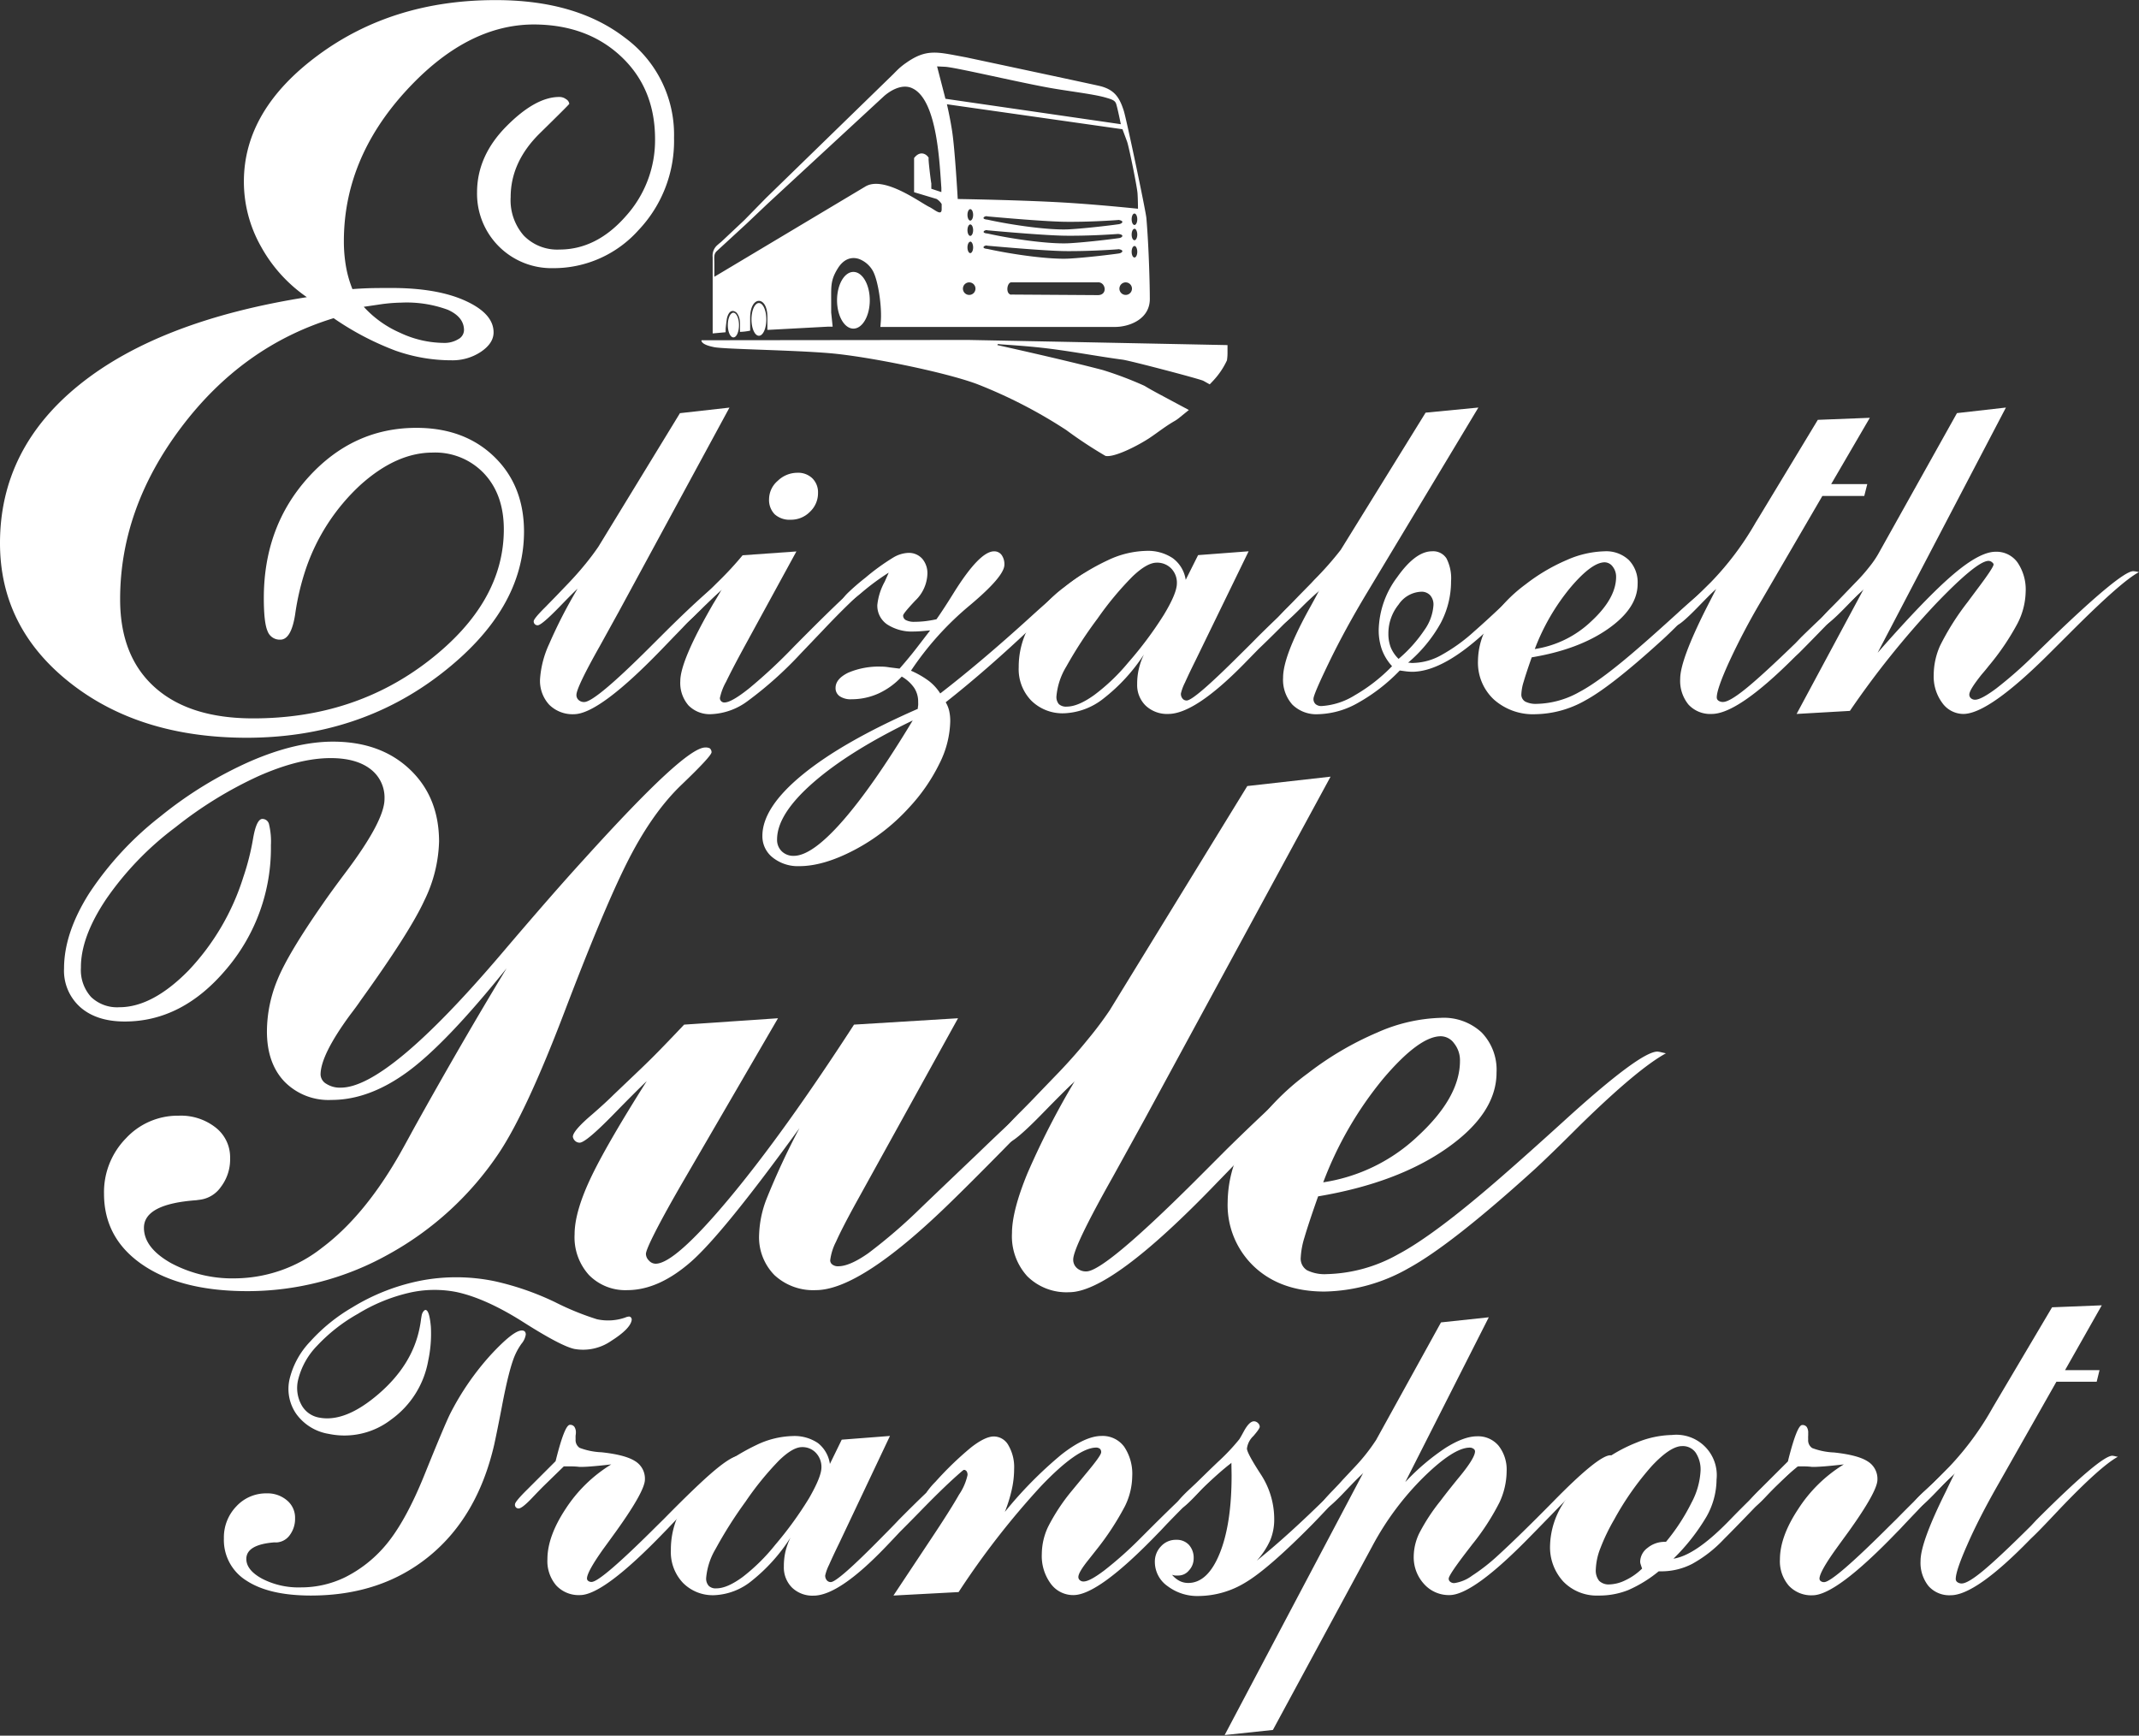 <svg id="Layer_1" data-name="Layer 1" xmlns="http://www.w3.org/2000/svg" viewBox="0 0 419.5 340.4"><rect x="0" y="0" width="419.5" height="340.4" fill="#333333" stroke="none"/><defs><style>.cls-1{fill:none;stroke:#000;stroke-width:0;}.cls-2{fill:#ffffff;fill-rule:evenodd;}</style></defs><path class="cls-1" d="M71.34,63.15c3.74,4.09,14.45,10.14,19.35,5.55l.3-1c.29-1.83-2.16-3.45-3.18-4C85.87,62.79,83.29,61.89,71.34,63.15Z" transform="translate(0 -2.98)"/><path class="cls-2" d="M140.1,57.26V54.64c0-1.16-.17-1.83.5-2.44l5.76-5.3,4.22-4,22.72-21c.94-.86,3.47-2.68,5.68-1.58l.21.11c4.66,2.59,5.08,14.73,5.43,19.39,0,.1,0,.19,0,.28,0,.46,0,.51,0,.55h0L182.65,40V38.91c0,.38-.73-5.38-.49-4.93-.44-.83-1.73-1.54-2.89,0v6.71h.05L183.68,42a3,3,0,0,1,1,1v1c0,1.44-1.4.06-2.42-.43-1.8-.86-8.91-6.22-12.56-4L140.94,56.76Zm-.33-3.83v3.94h0v11l2.54-.23,0-.65c0-.13.21-2,.29-2.21.43-1.56,1.24-1.49,1.83-1,.86,1,.69,2.21.69,3.31v.48a11.71,11.71,0,0,0,2-.24V65.3c0-4.39,3.38-4.39,3.38-.18v2.56l1-.05,10.8-.58,1,0-.29-2.78,0-.43V61.6c0-2.56-.09-3.76,1.31-6,1.2-1.92,2.75-2.28,4.12-1.84a5.24,5.24,0,0,1,2.83,2.51c1,2,1.71,6.94,1.47,9.83l-.08,1h46c2.83,0,7-1.54,6.84-5.73,0-2.09-.16-9.6-.67-15.61-.13-1.47-3.91-19.44-4.45-21.1-.81-2.53-1.78-4-4.4-4.74l-.32-.08c-1.83-.43-26.17-5.61-26.17-5.61l-1.59-.3c-4.34-.81-6.46-1.27-10.22,1.4a13.11,13.11,0,0,0-1.48,1.18c-.32.31-.67.66-1,1l-25,24.33L146,46.13l-4.56,4.29c-.2.16-.45.36-.68.57A2.72,2.72,0,0,0,139.77,53.43Zm82.72-8.57c-.31,0-.55.5-.55,1.12s.24,1.12.55,1.12.55-.5.55-1.12S222.79,44.86,222.49,44.86Zm0,3c-.31,0-.55.5-.55,1.12s.24,1.11.55,1.11.55-.5.55-1.11S222.79,47.84,222.49,47.84Zm0,3.38c-.31,0-.55.5-.55,1.12s.24,1.12.55,1.12.55-.5.55-1.12S222.79,51.22,222.49,51.22ZM190.29,44c-.3,0-.55.5-.55,1.12s.25,1.12.55,1.12.56-.5.56-1.12S190.6,44,190.29,44Zm0,3c-.3,0-.55.5-.55,1.12s.25,1.12.55,1.12.56-.5.56-1.12S190.6,47,190.29,47Zm0,3.39c-.3,0-.55.5-.55,1.12s.25,1.11.55,1.11.56-.5.56-1.11S190.6,50.36,190.29,50.36Zm29-4.26c-1.94.14-5.94.38-10,.35-3.73,0-13-.82-15.63-1.06-.45-.21-1.49.51,0,.64,4.8,1.06,12.18,2.12,16.11,1.89,3.39-.2,8.32-.8,9.65-1C220.09,46.86,220.63,46.28,219.29,46.1Zm0,5.74c-1.94.14-5.94.38-10,.36-3.73,0-13-.83-15.63-1.06-.45-.22-1.49.5,0,.63,4.8,1.06,12.18,2.12,16.11,1.89,3.39-.2,8.32-.8,9.65-1C220.09,52.6,220.63,52,219.29,51.84ZM219,27.22l.82.12-.11-.5c-.18-.9-.57-2.71-.79-3.43s-.73-.91-2.21-1.33c-2.52-.71-7.78-1.28-11.55-2-6.24-1.16-17.72-3.87-19.78-4L183.78,16l1.64,6.35Zm1.16,1.11-34.45-4.9s.59,2.49,1,5.14c.57,3.57,1.12,13.44,1.12,13.44s13.72.21,22.35.79c6.57.44,13,1.12,13,1.12s0-1.55-.08-2.87c0-1-1.69-9.29-2.06-10.3S220.14,28.33,220.14,28.33Zm-.85,20.53c-1.94.14-5.94.38-10,.35-3.73,0-13-.82-15.63-1.06-.45-.21-1.49.51,0,.63,4.8,1.07,12.18,2.13,16.11,1.9,3.39-.2,8.32-.8,9.65-1C220.09,49.61,220.63,49,219.29,48.86Zm1.51,9.5A1.23,1.23,0,1,0,222,59.59,1.23,1.23,0,0,0,220.8,58.36Zm-30.73,0a1.23,1.23,0,1,0,1.22,1.23A1.23,1.23,0,0,0,190.07,58.36Zm8.22,2.39,17,.11c2,0,1.55-2.6,0-2.51-2.74,0-16.26,0-16.95,0-.91,0-1.2,2.36,0,2.43Zm-54.47,3.56c-.61,0-1.1,1.08-1.1,2.42s.49,2.42,1.1,2.42,1.09-1.08,1.09-2.42S144.42,64.31,143.82,64.31Zm5-1.9c-.81,0-1.46,1.44-1.46,3.21s.65,3.21,1.46,3.21,1.45-1.44,1.45-3.21S149.64,62.41,148.84,62.41Zm18.53-6.1c-1.77,0-3.21,2.49-3.21,5.56s1.44,5.56,3.21,5.56,3.21-2.49,3.21-5.56S169.15,56.31,167.37,56.31Zm-29.31,13.4h-.21a.83.83,0,0,0-.23,0c-.08,0-.06.16,0,.27.35.6,1.54.9,2.42,1.08,1.92.41,15.25.56,22.69,1.19s22.68,3.72,28.93,6.07a95.77,95.77,0,0,1,17.45,9,85.1,85.1,0,0,0,7.69,5.07c1.6.37,6-1.8,8.52-3.43,1.67-1.1,3.16-2.34,5.18-3.49a7.71,7.71,0,0,0,.94-.69l1.72-1.39-5.81-3.11c-1.18-.63-2.27-1.24-2.87-1.62a70.92,70.92,0,0,0-8.17-3.1c-7.57-2-20.71-4.9-20.71-4.9l.07-.15c0-.06.09-.07.55,0,2.6.18,5.21.36,7.79.64,5.6.61,11.08,1.7,16.17,2.37,1.43.19,15.14,3.78,15.83,4.15l1.24.69s.47-.48.85-.9a15.08,15.08,0,0,0,2.53-3.81,10,10,0,0,0,.11-1.56V70.66L207.81,70l-18-.35Z" transform="translate(0 -2.98)"/><path class="cls-2" d="M71.34,63.15a20.92,20.92,0,0,0,7.09,5.08,20.41,20.41,0,0,0,8.54,2,5.23,5.23,0,0,0,2.91-.73A2.06,2.06,0,0,0,91,67.73q0-2.57-3.18-4a23.39,23.39,0,0,0-9.1-1.4,32.38,32.38,0,0,0-4.13.34C72.87,62.93,71.79,63.08,71.34,63.15ZM60.18,61.26a29,29,0,0,1-9-9.94,25.86,25.86,0,0,1-3.35-12.73q0-14.07,14.63-24.84T97.24,3Q113,3,122.59,10.4A23.56,23.56,0,0,1,132.19,30a25.4,25.4,0,0,1-7,18.15,22.3,22.3,0,0,1-16.75,7.42A14.59,14.59,0,0,1,93.56,40.71q0-7.14,5.75-12.95T109.75,22a2.11,2.11,0,0,1,1.28.44,1.22,1.22,0,0,1,.62.9q0,.11-5.75,5.75t-5.75,12.56a10.52,10.52,0,0,0,2.57,7.53,9.14,9.14,0,0,0,7,2.74q7.26,0,13-6.53a22.23,22.23,0,0,0,5.75-15.13q0-9.94-6.65-16.19T104.73,7.78Q91.44,7.78,79.44,21t-12,29.3a28.89,28.89,0,0,0,.4,4.86,21.82,21.82,0,0,0,1.28,4.52c.89-.07,1.9-.13,3-.17s2.68-.05,4.69-.05q8.94,0,14.46,2.51c3.69,1.68,5.53,3.74,5.53,6.2,0,1.41-.82,2.68-2.46,3.79a10,10,0,0,1-5.8,1.68,32.89,32.89,0,0,1-11-1.9,56,56,0,0,1-12.11-6.36Q47.57,70.85,35.56,86.77t-12,33.77q0,11.16,6.81,17.25t19.31,6.08q19.88,0,34.5-11.38t14.63-25.68q0-6.81-3.85-10.94a13.16,13.16,0,0,0-10.11-4.13q-7.14,0-14.23,6.41A39.85,39.85,0,0,0,60,114.51a49.48,49.48,0,0,0-2.12,9q-.78,4.92-2.9,4.92a2.54,2.54,0,0,1-2.51-1.68q-.73-1.67-.73-6.47,0-14.07,8.77-23.73t21.15-9.66q9.39,0,15.24,5.64t5.87,14.68q0,15.3-16.19,27.86T48.45,147.67q-21.09,0-34.77-10.83T0,109.49q0-18.54,15.63-31.1T60.18,61.26Z" transform="translate(0 -2.98)"/><path class="cls-2" d="M64.5,284.2a9.79,9.79,0,0,1-6.36-3.87,8.59,8.59,0,0,1-1.32-7,16.1,16.1,0,0,1,4-7.23,34.36,34.36,0,0,1,8.27-6.71,40.73,40.73,0,0,1,13.69-5.3,37.06,37.06,0,0,1,14.27.17,54.7,54.7,0,0,1,11.77,4.08,53.77,53.77,0,0,0,8.25,3.37,10.19,10.19,0,0,0,5.57-.34,2.13,2.13,0,0,1,.77-.19.56.56,0,0,1,.4.28.7.7,0,0,1,.06.5q-.33,1.67-4,4a9.67,9.67,0,0,1-7.2,1.58q-2.6-.54-10-5.24T89.5,256.37a22.31,22.31,0,0,0-9.33.17,33.89,33.89,0,0,0-10,4.12,33.14,33.14,0,0,0-8,6.27,14.49,14.49,0,0,0-3.7,6.65,6.88,6.88,0,0,0,.61,4.85A4.89,4.89,0,0,0,62.59,281q5.14,1,11.7-4.67t8-12.9c.09-.44.18-.93.25-1.46s.13-.85.16-1a1.78,1.78,0,0,1,.36-.82c.17-.2.31-.28.44-.26.49.1.81,1.19,1,3.27a25.26,25.26,0,0,1-.52,6.68,18.1,18.1,0,0,1-7.26,11.54A15,15,0,0,1,64.5,284.2Z" transform="translate(0 -2.98)"/><path class="cls-2" d="M61,315.9q-8.19,0-12.64-2.91a9.36,9.36,0,0,1-4.45-8.3,8.76,8.76,0,0,1,2.44-6.28,7.92,7.92,0,0,1,5.94-2.55,5.88,5.88,0,0,1,4,1.38,4.41,4.41,0,0,1,1.58,3.47,5.35,5.35,0,0,1-1,3.28,3.42,3.42,0,0,1-2.46,1.48,3.32,3.32,0,0,1-.61,0q-5.49.44-5.49,3.25,0,2.19,3.1,3.88a15.5,15.5,0,0,0,7.54,1.7,19.69,19.69,0,0,0,8.76-2,25,25,0,0,0,7.62-5.92q4.06-4.61,7.92-14.17t5-11.89a52.82,52.82,0,0,1,7.93-11.55q4.47-4.84,6.13-4.85a.81.81,0,0,1,.61.19.86.86,0,0,1,.19.63,3.65,3.65,0,0,1-.83,1.77,12.27,12.27,0,0,0-1.2,2.07Q99.87,271.2,98.4,279c-.6,3.11-1.09,5.53-1.47,7.28q-3.25,14.11-12.7,21.86T61,315.9Z" transform="translate(0 -2.98)"/><path class="cls-2" d="M119.88,290.18q-2.64.3-3.9.39c-.84.07-1.49.1-2,.1h-.33a13.37,13.37,0,0,0-1.52-.1h-1.56l-3.79,3.69c-.56.55-1.27,1.28-2.13,2.18-1.48,1.59-2.46,2.38-2.93,2.38a.7.7,0,0,1-.54-.22A.73.73,0,0,1,101,298c0-.35.85-1.37,2.56-3.05l2-2,3.4-3.4.1-.39q1.7-6.74,2.7-6.74a1,1,0,0,1,.89.39,2,2,0,0,1,.29,1.21s0,.19-.05.46a7.24,7.24,0,0,0,0,.75,1.84,1.84,0,0,0,.78,1.7,13.65,13.65,0,0,0,4.29.87c3.09.33,5.28.9,6.58,1.73a4,4,0,0,1,1.94,3.61q0,2.28-5.64,10.15l-1.65,2.28-.81,1.11q-3.25,4.56-3.26,5.87a.57.57,0,0,0,.26.49,1,1,0,0,0,.64.19q1.8,0,12.92-11.11l1.23-1.21q6.72-6.84,10.08-9.64c2.24-1.86,3.81-2.79,4.73-2.79a5.92,5.92,0,0,1,.71.15l.33.05q-3.78,2.08-11.69,10.53l-3.41,3.59-.66.68q-11.88,12.33-16.51,12.33a6,6,0,0,1-4.67-1.9,7.33,7.33,0,0,1-1.72-5.14q0-4.47,3.59-9.9A28.22,28.22,0,0,1,119.88,290.18Z" transform="translate(0 -2.98)"/><path class="cls-2" d="M162.76,290.09l2.32-4.76,9.46-.73-9.94,21q-1.23,2.52-2,4.27a9.15,9.15,0,0,0-.76,2.08,1.39,1.39,0,0,0,.31.95,1,1,0,0,0,.78.36q1.37,0,10-8.78c1.45-1.46,2.57-2.6,3.36-3.45q6.54-6.6,10-9.46c2.3-1.91,3.93-2.86,4.87-2.86a6.73,6.73,0,0,1,.71.14,1.43,1.43,0,0,0,.33.05q-3.36,1.85-11.92,10.68-2.42,2.47-3.79,3.83c-.66.71-1.61,1.72-2.84,3q-9.13,9.51-14.1,9.51a5.76,5.76,0,0,1-4.21-1.57,5.58,5.58,0,0,1-1.61-4.15,12.79,12.79,0,0,1,.31-2.91,13.29,13.29,0,0,1,1-2.77,34.34,34.34,0,0,1-7.55,8.44,12.42,12.42,0,0,1-7.41,2.87,8.21,8.21,0,0,1-6.15-2.43,8.77,8.77,0,0,1-2.36-6.41,16.44,16.44,0,0,1,2.08-8.12,25.21,25.21,0,0,1,6.43-7.26,40.89,40.89,0,0,1,8.24-5.22,17.29,17.29,0,0,1,7.1-1.77,8.22,8.22,0,0,1,5,1.38A6.36,6.36,0,0,1,162.76,290.09Zm-1.66.67A4,4,0,0,0,160,287.9a3.61,3.61,0,0,0-2.72-1.11q-1.8,0-4.5,2.62a59.64,59.64,0,0,0-6.58,8.1,83.53,83.53,0,0,0-5.86,9.25,13.43,13.43,0,0,0-1.85,5.7A2.14,2.14,0,0,0,139,314a1.94,1.94,0,0,0,1.49.49c1.42,0,3.14-.75,5.16-2.23A37.34,37.34,0,0,0,152,306a72,72,0,0,0,6.67-9.19C160.28,294,161.1,292,161.1,290.76Z" transform="translate(0 -2.98)"/><path class="cls-2" d="M197.07,299.5a80.13,80.13,0,0,1,11.07-11.23c3.12-2.45,5.76-3.67,7.9-3.67a5.24,5.24,0,0,1,4.43,2.11,9.54,9.54,0,0,1,1.58,5.85,13.64,13.64,0,0,1-1.42,5.8,54.21,54.21,0,0,1-5.72,8.71l-1.42,1.8c-1.33,1.65-2,2.78-2,3.39a.79.79,0,0,0,.29.63,1.06,1.06,0,0,0,.75.25q1.19,0,4.1-2.21a74.12,74.12,0,0,0,7-6.24l1.84-1.84q14.39-14.37,16.75-14.37a4,4,0,0,1,.71.15,2.33,2.33,0,0,0,.38.05q-3.54,1.89-14.48,13.2l-1.23,1.31-.52.53q-11.64,12.09-16.56,12.09a5.43,5.43,0,0,1-4.45-2.24,9.13,9.13,0,0,1-1.75-5.82,12.67,12.67,0,0,1,1.21-5.29,38.16,38.16,0,0,1,4.7-7.13l2.8-3.4c1.95-2.33,2.93-3.7,2.93-4.13a.89.89,0,0,0-.21-.65,1.15,1.15,0,0,0-.74-.27q-3.65,0-10.9,7.62A158.83,158.83,0,0,0,188,315.22l-12.78.68,7.57-11.4q3.65-5.49,5.3-8.4a10.92,10.92,0,0,0,1.66-3.83,1.23,1.23,0,0,0-.17-.73.67.67,0,0,0-.49-.29q-.85,0-3.55,2.74T182,296.73a.58.58,0,0,1-.33-.09c-.1-.07-.14-.13-.14-.2a2.14,2.14,0,0,1,.45-1.14,14.18,14.18,0,0,1,1.49-1.72,64.47,64.47,0,0,1,7-6.75q2.74-2.13,4.45-2.13a3.29,3.29,0,0,1,2.86,1.75,8.48,8.48,0,0,1,1.11,4.61,18.5,18.5,0,0,1-.47,4.1A28.8,28.8,0,0,1,197.07,299.5Z" transform="translate(0 -2.98)"/><path class="cls-2" d="M241.5,289.79a41.83,41.83,0,0,0-6.15,5.59q-3.16,3.44-3.83,3.44a.74.74,0,0,1-.55-.22.76.76,0,0,1-.21-.56c0-.38.73-1.27,2.18-2.66l1.61-1.51,2.88-2.81,1.42-1.36a40.58,40.58,0,0,0,4.22-4.47c.22-.35.5-.85.85-1.5.72-1.33,1.39-2,2-2a1.11,1.11,0,0,1,.79.34,1,1,0,0,1,.35.73c0,.25-.42.86-1.25,1.82a4.06,4.06,0,0,0-1.26,2.45q0,.87,2.68,5a16,16,0,0,1,2.67,8.83,10.69,10.69,0,0,1-.78,4.15,15.44,15.44,0,0,1-2.63,4q6-4.8,14-12.69t10.11-7.89a2.68,2.68,0,0,0,1.56-.38.28.28,0,0,0-.21.14,3.8,3.8,0,0,0-.31.44q-3.73,2.13-10.41,9.22-2.42,2.57-3.74,3.93-8.76,8.88-13.25,11.53a17.85,17.85,0,0,1-9.13,2.64,9.66,9.66,0,0,1-6.13-1.94,5.79,5.79,0,0,1-2.49-4.71,4.29,4.29,0,0,1,1.21-3.1,3.9,3.9,0,0,1,3-1.27,3.22,3.22,0,0,1,2.48,1,3.77,3.77,0,0,1,.92,2.69,3.4,3.4,0,0,1-.92,2.31,2.67,2.67,0,0,1-2,1,5,5,0,0,1-.73,0,3.4,3.4,0,0,1-.59-.14,4.82,4.82,0,0,0,1.49,1.21,3.7,3.7,0,0,0,1.68.39q3.82,0,6.17-5.78t2.34-15.38Z" transform="translate(0 -2.98)"/><path class="cls-2" d="M267.39,291.78q-1.38,1.37-3.46,3.55-3.3,3.5-4,3.49a.7.7,0,0,1-.54-.22.76.76,0,0,1-.21-.56c0-.32.71-1.21,2.12-2.66.82-.85,1.5-1.56,2-2.14l2.41-2.57a37.27,37.27,0,0,0,4.21-5.34l.05-.1,12.64-22.9,9.37-1-16.38,32.32a44.48,44.48,0,0,1,7.81-6.65q3.65-2.32,6.25-2.33a5.24,5.24,0,0,1,4.26,1.87,7.58,7.58,0,0,1,1.56,5,14.66,14.66,0,0,1-1.4,6.09,46.92,46.92,0,0,1-5.37,8.27l-.52.68c-2.71,3.5-4.07,5.5-4.07,6a.75.75,0,0,0,.31.63,1.21,1.21,0,0,0,.78.25,7.68,7.68,0,0,0,3.5-1.46,37.67,37.67,0,0,0,5.11-4q4.08-3.73,10.65-10.39,9-9.21,11.36-9.22a6.64,6.64,0,0,1,.66.1,1.33,1.33,0,0,0,.43.1q-3.27,1.74-12.5,11.31l-3.12,3.2-1.14,1.16q-11.25,11.55-15.9,11.55a6.52,6.52,0,0,1-5-2.2,7.74,7.74,0,0,1-2-5.42,10.7,10.7,0,0,1,1.06-4.46,37.58,37.58,0,0,1,4.19-6.41q1.23-1.65,3.36-4.27c2.27-2.71,3.41-4.53,3.41-5.43a.6.6,0,0,0-.31-.51,1.19,1.19,0,0,0-.73-.22q-3.12,0-9,5.75a56.07,56.07,0,0,0-10.1,13.56l-19.5,36.06-9.46,1Z" transform="translate(0 -2.98)"/><path class="cls-2" d="M322.05,310.61c-.13-.35-.22-.64-.29-.85a2,2,0,0,1-.09-.51,3.45,3.45,0,0,1,1.44-2.69,5.24,5.24,0,0,1,3.43-1.19h.19a39.35,39.35,0,0,0,5-7.67,14.84,14.84,0,0,0,1.78-6.21,6,6,0,0,0-.95-3.61,3.09,3.09,0,0,0-2.65-1.29c-1.54,0-3.52,1.3-5.94,3.88a56.75,56.75,0,0,0-7.4,10.53,38.65,38.65,0,0,0-2.7,5.61,12.46,12.46,0,0,0-.9,4.15,3.25,3.25,0,0,0,.66,2.26,2.68,2.68,0,0,0,2,.7,7.57,7.57,0,0,0,3.1-.8A11.88,11.88,0,0,0,322.05,310.61Zm6.15-1.94q4.21-.63,10.65-7.18l1.51-1.55q6.06-6.12,9.3-8.79t4.57-2.67a4.94,4.94,0,0,1,.75.15l.33.05q-3.54,1.94-11.21,10-3.84,4-6.06,6.21a25.06,25.06,0,0,1-6.17,4.8,13.16,13.16,0,0,1-6,1.46h-.57a25.44,25.44,0,0,1-6,3.69,15.31,15.31,0,0,1-5.77,1.06,9.14,9.14,0,0,1-6.93-2.74A9.92,9.92,0,0,1,304,306a16,16,0,0,1,2.63-8.25,28.38,28.38,0,0,1,7.12-7.76,29.6,29.6,0,0,1,7.24-4.1,19.08,19.08,0,0,1,6.91-1.48,7.93,7.93,0,0,1,8.75,8.73,15,15,0,0,1-1.94,7.23A40,40,0,0,1,328.2,308.67Z" transform="translate(0 -2.98)"/><path class="cls-2" d="M361.61,290.18c-1.77.2-3.07.33-3.91.39s-1.49.1-2,.1h-.33a13.23,13.23,0,0,0-1.52-.1h-1.56l-3.78,3.69c-.57.55-1.28,1.28-2.13,2.18-1.48,1.59-2.46,2.38-2.94,2.38a.7.7,0,0,1-.54-.22.76.76,0,0,1-.21-.56c0-.35.85-1.37,2.55-3.05l2-2,3.41-3.4.09-.39q1.71-6.74,2.7-6.74a1,1,0,0,1,.9.39,2,2,0,0,1,.28,1.21,4.36,4.36,0,0,1,0,.46,7,7,0,0,0,0,.75,1.84,1.84,0,0,0,.78,1.7,13.56,13.56,0,0,0,4.28.87c3.09.33,5.29.9,6.58,1.73a4,4,0,0,1,1.94,3.61q0,2.28-5.63,10.15l-1.66,2.28-.8,1.11q-3.27,4.56-3.27,5.87a.59.59,0,0,0,.26.49,1.05,1.05,0,0,0,.64.19q1.8,0,12.92-11.11l1.23-1.21q6.72-6.84,10.08-9.64t4.73-2.79a5.53,5.53,0,0,1,.71.15l.33.05q-3.78,2.08-11.69,10.53-2.22,2.32-3.4,3.59l-.67.68q-11.87,12.33-16.51,12.33a6,6,0,0,1-4.66-1.9,7.33,7.33,0,0,1-1.73-5.14q0-4.47,3.6-9.9A28,28,0,0,1,361.61,290.18Z" transform="translate(0 -2.98)"/><path class="cls-2" d="M383.42,291.78q-1.37,1.37-3.45,3.55-3.32,3.5-4,3.49a.74.74,0,0,1-.55-.22.76.76,0,0,1-.21-.56c0-.38.68-1.19,2-2.42,1-.88,1.81-1.64,2.41-2.28l2.74-2.77a57.8,57.8,0,0,0,8.43-11.5l.66-1.12,11-18.58,9.75-.39L405,271.69h6.76l-.56,2.28H403.3l-11.45,20.19q-3.74,6.55-6,11.72c-1.53,3.45-2.29,5.7-2.29,6.77a.74.74,0,0,0,.33.63,1.41,1.41,0,0,0,.85.25q1.19,0,4.26-2.55t9.32-8.76l1.09-1.17q12.58-12.57,14.86-12.57a4.75,4.75,0,0,1,.76.15l.33.05q-3.4,1.85-11.41,10.24c-2.11,2.23-3.77,4-5,5.19l-.76.73q-10.69,11-15.62,11a5.45,5.45,0,0,1-4.35-1.8,7.31,7.31,0,0,1-1.56-4.95q0-3.65,5-13.68C382.41,293.82,383,292.63,383.42,291.78Z" transform="translate(0 -2.98)"/><path class="cls-2" d="M99.35,192.89Q87.44,207.71,79.9,213.21T65,218.7a12.08,12.08,0,0,1-9.24-3.62q-3.42-3.62-3.41-9.87a26.72,26.72,0,0,1,2.08-10.12q2.09-5.11,8.83-14.78,1.66-2.42,4.66-6.41,7.5-10,7.49-14.24a7,7,0,0,0-2.79-5.87q-2.79-2.13-7.78-2.13-6.17,0-14.16,3.54a78.66,78.66,0,0,0-16.24,10,60.43,60.43,0,0,0-13.62,14.12q-5,7.46-4.95,13.45a7.87,7.87,0,0,0,2,5.75,7.39,7.39,0,0,0,5.53,2q6.5,0,13.58-7.21A47.12,47.12,0,0,0,47.72,175a48.68,48.68,0,0,0,1.91-7.54c.44-2.58,1.06-3.87,1.83-3.87a1.32,1.32,0,0,1,1.29,1,14.49,14.49,0,0,1,.38,4.17,36.61,36.61,0,0,1-8.66,24.19q-8.67,10.37-20,10.37c-3.66,0-6.57-.93-8.7-2.79a9.57,9.57,0,0,1-3.21-7.62q0-6.91,4.91-14.7a63.27,63.27,0,0,1,14-15.12,78.11,78.11,0,0,1,17.57-10.78q8.91-3.87,16.24-3.88,9.33,0,15.07,5.42T86.11,168a27.82,27.82,0,0,1-2.88,11.57q-2.87,6.25-12.53,19.66c-.44.66-1.11,1.58-2,2.74q-5.82,7.92-5.83,11.75A2.19,2.19,0,0,0,64,215.54a4.91,4.91,0,0,0,2.84.75q9.15,0,31.48-26.23,10.07-11.84,16.15-18.49,10.17-11.25,16-16.62t7.83-5.37a1.79,1.79,0,0,1,.92.17,1.05,1.05,0,0,1,.33.75q0,.75-5.91,6.41t-10.83,15.57q-4.57,9.17-12.07,28.86T97.85,229.11A62,62,0,0,1,76.16,249a56.59,56.59,0,0,1-27.61,7.2q-13,0-20.57-5.16T20.4,237.11a15.08,15.08,0,0,1,4.29-10.87,13.85,13.85,0,0,1,10.37-4.45,11,11,0,0,1,7.24,2.33,7.39,7.39,0,0,1,2.83,6,8.92,8.92,0,0,1-1.83,5.67,5.92,5.92,0,0,1-4.25,2.5l-.58.08q-10.24.75-10.24,5.41,0,3.91,5.29,6.91a25.49,25.49,0,0,0,12.78,3,27.89,27.89,0,0,0,16.86-6q8-6,14.7-17.45.84-1.41,3.33-6Q90.78,207,99.35,192.89Z" transform="translate(0 -2.98)"/><path class="cls-2" d="M126.84,215q-2.41,2.32-6.08,6.08-5.82,6-7.07,6a1.28,1.28,0,0,1-.88-.33,1.41,1.41,0,0,1-.46-.83q0-1.17,3.83-4.42c1.72-1.5,3.11-2.77,4.17-3.83l5.33-5.08c1.16-1.11,2.36-2.29,3.58-3.54s2.86-2.95,4.91-5.12l18.41-1.25-18.74,32.23q-3.42,5.91-5.29,9.58t-1.87,4.41a1.85,1.85,0,0,0,.58,1.29,1.77,1.77,0,0,0,1.33.63q3.75,0,14.45-12.83t24.45-34.06l20.4-1.25-20.07,36.31c-1.83,3.33-3.12,5.85-3.87,7.54a10.74,10.74,0,0,0-1.13,3.62,1,1,0,0,0,.42.83,1.76,1.76,0,0,0,1.16.34q2.25,0,5.92-2.58a104.52,104.52,0,0,0,10.24-8.83q4.08-3.92,11.16-10.66,20.57-19.9,24.48-19.91a9.91,9.91,0,0,1,1.34.25,3.16,3.16,0,0,0,.58.09q-6.17,3.24-21.32,18.73-6,6.09-9.41,9.42l-.42.41Q168.9,256,160,256a11.15,11.15,0,0,1-8.12-2.95,10.57,10.57,0,0,1-3-8,21.09,21.09,0,0,1,1.46-6.95,146.13,146.13,0,0,1,6.45-13.87q-15.08,20.82-21.36,26.28T123.1,256a10,10,0,0,1-7.58-2.95,11,11,0,0,1-2.83-8q0-4.24,3-10.7T126.84,215Z" transform="translate(0 -2.98)"/><path class="cls-2" d="M210.79,215q-2.41,2.32-6.08,6.08-5.82,6-7.08,6a1.27,1.27,0,0,1-.95-.37,1.3,1.3,0,0,1-.38-1c0-.56,1.25-2.08,3.75-4.58,1.44-1.44,2.64-2.67,3.58-3.67l4.25-4.41q3-3.16,5.49-6.25c1.67-2,3.08-3.94,4.25-5.66l27-44,16.33-1.84-36.48,67.21q-2.34,4.25-6.25,11.33-7.74,13.74-7.74,16.15a2.16,2.16,0,0,0,.71,1.67,2.63,2.63,0,0,0,1.87.67q3.5,0,21.24-17.66l6.24-6.25q10.5-10.32,16-14.69t7.7-4.38a9.91,9.91,0,0,1,1.34.25,3.16,3.16,0,0,0,.58.09q-7.24,4.08-20.4,17.9c-1.17,1.22-2,2.11-2.59,2.67q-1.57,1.67-4.49,4.66-20.66,21.5-29,21.49a10.9,10.9,0,0,1-8.21-3.13,11.62,11.62,0,0,1-3-8.45q0-4.34,3-11.66A156.7,156.7,0,0,1,210.79,215Z" transform="translate(0 -2.98)"/><path class="cls-2" d="M259.51,234.86a34.5,34.5,0,0,0,18.66-9.16q8.16-7.57,8.16-14.66a5.31,5.31,0,0,0-1.13-3.41,3.27,3.27,0,0,0-2.62-1.42q-4.24,0-11.28,8.29A71.53,71.53,0,0,0,259.51,234.86Zm-1,2.75c-1.28,3.61-2.16,6.29-2.66,8a15.88,15.88,0,0,0-.75,4,2.67,2.67,0,0,0,1.25,2.5,7.82,7.82,0,0,0,3.91.75,29.88,29.88,0,0,0,13.91-3.87q7.32-3.87,20.65-15.53,4.41-3.84,11.66-10.41,15.16-13.83,18.57-13.83a4.35,4.35,0,0,1,.75.13l.92.21q-5.5,3-16.82,14.07-5.67,5.67-8.91,8.66-16.33,14.82-24.74,19.41a34.37,34.37,0,0,1-16.49,4.58q-8.58,0-13.78-4.87a16.62,16.62,0,0,1-5.21-12.71,24.06,24.06,0,0,1,3.92-12.86,48.41,48.41,0,0,1,11.82-12.37,62,62,0,0,1,13.62-8,32.76,32.76,0,0,1,12.45-2.87,10.89,10.89,0,0,1,8,2.87,10.53,10.53,0,0,1,2.92,7.87q0,8-9.74,14.83T258.51,237.61Z" transform="translate(0 -2.98)"/><path class="cls-1" d="M301,130.27a20.51,20.51,0,0,0,11.09-5.45c2.14-2.27,4.79-6.08,4.86-8.72,0-1.29-.8-2.83-2.23-2.87l-2.33.82-1.7,1.31-2.68,2.8A42.38,42.38,0,0,0,301,130.27Z" transform="translate(0 -2.98)"/><path class="cls-2" d="M113.28,118.43c-1,.93-2.16,2.13-3.61,3.62-2.31,2.37-3.72,3.56-4.21,3.56a.75.75,0,0,1-.79-.79c0-.33.74-1.24,2.23-2.72l2.13-2.18,2.52-2.63q1.78-1.87,3.27-3.71c1-1.22,1.83-2.35,2.53-3.37l16-26.2,9.71-1.09-21.69,40-3.72,6.74c-3.07,5.44-4.6,8.65-4.6,9.6a1.29,1.29,0,0,0,.42,1,1.53,1.53,0,0,0,1.11.4q2.09,0,12.63-10.5l3.72-3.71q6.24-6.15,9.48-8.75t4.58-2.6a5.28,5.28,0,0,1,.79.15,1.56,1.56,0,0,0,.35.05q-4.3,2.43-12.13,10.65c-.7.73-1.21,1.26-1.54,1.59l-2.67,2.77Q117.54,143,112.59,143.05a6.5,6.5,0,0,1-4.88-1.86,6.92,6.92,0,0,1-1.8-5,19.53,19.53,0,0,1,1.8-6.93A94.66,94.66,0,0,1,113.28,118.43Z" transform="translate(0 -2.98)"/><path class="cls-2" d="M141.56,118.53l-3,2.92c-.46.43-1,1-1.78,1.74q-2.13,2.13-2.58,2.13a1.49,1.49,0,0,1-.69-.13.4.4,0,0,1-.25-.37c0-.4.63-1.14,1.89-2.23.89-.82,1.61-1.5,2.17-2l3.27-3.27.55-.54a66,66,0,0,0,4.5-4.9l10.55-.75-10.25,18.77q-2.32,4.26-3.54,6.79a11.13,11.13,0,0,0-1.21,3.17.84.84,0,0,0,.25.64.83.83,0,0,0,.64.25q1.38,0,4.88-2.8a103.55,103.55,0,0,0,8.74-8.15q9.1-9.21,12.43-12t4.8-2.75a6.16,6.16,0,0,1,.75.15,1.59,1.59,0,0,0,.39.05q-3.92,2.08-12.63,11.29c-1.91,2-3.4,3.57-4.45,4.66a74.06,74.06,0,0,1-10.48,9.36,12.81,12.81,0,0,1-7,2.48,5.85,5.85,0,0,1-4.48-1.71,6.71,6.71,0,0,1-1.61-4.78q0-4,6.49-15.21C140.66,120.13,141.2,119.19,141.56,118.53Zm9.27-17.68a4.77,4.77,0,0,1,1.7-3.57,5.53,5.53,0,0,1,3.84-1.58,4,4,0,0,1,2.95,1.09,3.84,3.84,0,0,1,1.11,2.87,5,5,0,0,1-1.58,3.69,5.19,5.19,0,0,1-3.77,1.56,4.36,4.36,0,0,1-3.14-1.06A4,4,0,0,1,150.83,100.85Z" transform="translate(0 -2.98)"/><path class="cls-2" d="M179,144.28q-12.44,6-19.52,12.19t-7.08,11.14a3.1,3.1,0,0,0,.92,2.33,3.24,3.24,0,0,0,2.35.89q3.57,0,9.53-6.78T179,144.28Zm1-2.32c0-.23.05-.46.07-.67s0-.44,0-.67a4.92,4.92,0,0,0-.77-2.72,7.48,7.48,0,0,0-2.45-2.23,14.35,14.35,0,0,1-4.56,3.32,12.87,12.87,0,0,1-5.3,1.13,3.82,3.82,0,0,1-2.3-.59,1.9,1.9,0,0,1-.82-1.63c0-1.19.83-2.18,2.5-3a15.31,15.31,0,0,1,6.51-1.18c.2,0,.71,0,1.54.14l2,.25c.76-.86,1.55-1.8,2.38-2.82s2-2.58,3.61-4.66h-.24c-1.33.14-2.28.2-2.88.2a8.91,8.91,0,0,1-5.3-1.39,4.44,4.44,0,0,1-1.93-3.81,12,12,0,0,1,1.44-4.55c.36-.8.63-1.39.79-1.79a47.21,47.21,0,0,0-5.22,3.84c-1.84,1.54-3,2.3-3.5,2.3a.52.52,0,0,1-.34-.12.34.34,0,0,1-.15-.27c0-.37.37-.93,1.11-1.69a43.78,43.78,0,0,1,3.54-3.07,43,43,0,0,1,5.53-4,6.21,6.21,0,0,1,2.89-.87,3.51,3.51,0,0,1,2.73,1.16,4.36,4.36,0,0,1,1,3,7.57,7.57,0,0,1-2.38,5.2c-1.58,1.68-2.38,2.66-2.38,2.92a1,1,0,0,0,.57.92,3.51,3.51,0,0,0,1.66.32,19.45,19.45,0,0,0,2.06-.12c.74-.09,1.49-.21,2.25-.38q1.33-1.87,3.42-5.24,5.06-8.09,7.87-8.08a1.76,1.76,0,0,1,1.49.72,3.09,3.09,0,0,1,.54,1.91q0,2.28-6.83,8a59.58,59.58,0,0,0-11.49,12.78,17.6,17.6,0,0,1,3.56,2.05,9.64,9.64,0,0,1,2.18,2.41q8.09-6.24,17.81-15.09t11.61-8.84c.1,0,.33,0,.7.1a1.37,1.37,0,0,0,.44.1q-2.58,1.24-12,10.18t-17.49,15.28a5.89,5.89,0,0,1,.67,1.63,8.88,8.88,0,0,1,.22,2.13,19.27,19.27,0,0,1-2.12,8.27,35.42,35.42,0,0,1-6,8.67,38.76,38.76,0,0,1-10.74,8.3q-6,3.14-10.75,3.14a7.91,7.91,0,0,1-5.23-1.71,5.29,5.29,0,0,1-2-4.23q0-5.55,7.87-12T180,142Z" transform="translate(0 -2.98)"/><path class="cls-2" d="M232.54,116.7l2.43-4.85,9.91-.75-10.41,21.4c-.85,1.71-1.55,3.17-2.08,4.36a9.43,9.43,0,0,0-.79,2.13,1.44,1.44,0,0,0,.32,1,1,1,0,0,0,.82.37q1.44,0,10.45-9,2.28-2.24,3.52-3.52,6.82-6.74,10.45-9.66c2.41-1.94,4.11-2.92,5.1-2.92a6.64,6.64,0,0,1,.74.15,2.55,2.55,0,0,0,.35,0q-3.53,1.89-12.48,10.9-2.53,2.52-4,3.91l-3,3.07q-9.56,9.71-14.75,9.71a6.12,6.12,0,0,1-4.41-1.61,5.63,5.63,0,0,1-1.69-4.24,12.87,12.87,0,0,1,.33-3,13.51,13.51,0,0,1,1-2.82,35.4,35.4,0,0,1-7.9,8.62,13.23,13.23,0,0,1-7.75,2.92,8.72,8.72,0,0,1-6.44-2.48,8.84,8.84,0,0,1-2.47-6.54,16.44,16.44,0,0,1,2.18-8.29,25.85,25.85,0,0,1,6.73-7.41,43.36,43.36,0,0,1,8.62-5.32,18.38,18.38,0,0,1,7.43-1.81,8.73,8.73,0,0,1,5.22,1.41A6.42,6.42,0,0,1,232.54,116.7Zm-1.73.69a4,4,0,0,0-1.11-2.92,3.84,3.84,0,0,0-2.85-1.14q-1.89,0-4.71,2.68a62.19,62.19,0,0,0-6.88,8.27,84.06,84.06,0,0,0-6.14,9.43,13.5,13.5,0,0,0-1.93,5.82,2.15,2.15,0,0,0,.47,1.54,2.07,2.07,0,0,0,1.56.49q2.22,0,5.39-2.28a38.42,38.42,0,0,0,6.64-6.34,72.86,72.86,0,0,0,7-9.38Q230.81,119.33,230.81,117.39Z" transform="translate(0 -2.98)"/><path class="cls-2" d="M274.29,132.2a27.49,27.49,0,0,0,5.06-5.65,9.44,9.44,0,0,0,1.78-4.9,2.73,2.73,0,0,0-.65-1.93,2.3,2.3,0,0,0-1.78-.69,5.62,5.62,0,0,0-4.41,2.52,9,9,0,0,0-2,5.7,7.42,7.42,0,0,0,.47,2.72A6.73,6.73,0,0,0,274.29,132.2Zm-15.4-13.77c-1,.93-2.16,2.13-3.61,3.62q-3.48,3.56-4.21,3.56a.74.74,0,0,1-.57-.22.78.78,0,0,1-.23-.57c0-.33.75-1.24,2.23-2.72.86-.86,1.57-1.59,2.13-2.18l2.53-2.58.64-.69a62.88,62.88,0,0,0,5.15-5.84l16.64-26.9,10.35-1-21.89,36.4q-4.26,7.09-7.35,13.47c-2.06,4.26-3.1,6.67-3.1,7.24a1.34,1.34,0,0,0,.42,1.06,1.71,1.71,0,0,0,1.17.37,13.9,13.9,0,0,0,6.49-2.1,33.29,33.29,0,0,0,7.33-5.72,9.79,9.79,0,0,1-2-3.27,11.38,11.38,0,0,1-.62-3.82A17.86,17.86,0,0,1,274,116.2c2.4-3.4,4.68-5.1,6.86-5.1a3.09,3.09,0,0,1,2.82,1.39,8.57,8.57,0,0,1,.9,4.51,17.47,17.47,0,0,1-2.08,8.27,28.05,28.05,0,0,1-6.34,7.67,5.49,5.49,0,0,1,.57.05,3.45,3.45,0,0,0,.57,0,11.74,11.74,0,0,0,5.42-1.56,33.84,33.84,0,0,0,6.41-4.63q1.93-1.68,5.15-4.7,7.63-7.08,9.56-7.09a3.63,3.63,0,0,1,.47.08l.57.12q-3.92,2.53-12.78,11T277,134.73a10.73,10.73,0,0,1-1.24-.08l-1.24-.17a35.1,35.1,0,0,1-8.22,6.36,16.52,16.52,0,0,1-7.78,2.21,6.68,6.68,0,0,1-5.07-1.89,7.3,7.3,0,0,1-1.81-5.29c0-2.75,1.64-7.1,4.9-13.08Q258.1,120,258.89,118.43Z" transform="translate(0 -2.98)"/><path class="cls-2" d="M301,130.27a20.46,20.46,0,0,0,11.09-5.45q4.86-4.5,4.86-8.72a3.22,3.22,0,0,0-.67-2,2,2,0,0,0-1.56-.84c-1.69,0-3.92,1.64-6.71,4.93A42.61,42.61,0,0,0,301,130.27Zm-.6,1.63c-.76,2.15-1.28,3.74-1.58,4.78a9.42,9.42,0,0,0-.45,2.4,1.59,1.59,0,0,0,.75,1.49,4.61,4.61,0,0,0,2.32.45,17.69,17.69,0,0,0,8.27-2.31q4.37-2.29,12.29-9.23,2.63-2.28,6.93-6.19,9-8.24,11.05-8.23a3.24,3.24,0,0,1,.44.08l.55.12q-3.27,1.78-10,8.37c-2.24,2.25-4,4-5.3,5.15q-9.7,8.82-14.71,11.54a20.36,20.36,0,0,1-9.8,2.73,11.52,11.52,0,0,1-8.2-2.9,9.88,9.88,0,0,1-3.1-7.55,14.37,14.37,0,0,1,2.33-7.66,28.75,28.75,0,0,1,7-7.35,36.5,36.5,0,0,1,8.09-4.78,19.43,19.43,0,0,1,7.41-1.71,6.46,6.46,0,0,1,4.75,1.71,6.26,6.26,0,0,1,1.73,4.68q0,4.76-5.79,8.82T300.39,131.9Z" transform="translate(0 -2.98)"/><path class="cls-2" d="M336.6,118.43c-1,.93-2.17,2.13-3.62,3.62q-3.47,3.56-4.21,3.56a.75.75,0,0,1-.79-.79c0-.4.71-1.22,2.13-2.48a32.11,32.11,0,0,0,2.53-2.32l2.87-2.83a58.58,58.58,0,0,0,8.81-11.73l.7-1.14,11.49-19,10.2-.4-7.58,13h7.08l-.59,2.33H357.4l-12,20.6a133.45,133.45,0,0,0-6.31,12q-2.4,5.28-2.4,6.91a.75.75,0,0,0,.34.64,1.46,1.46,0,0,0,.89.25q1.24,0,4.46-2.6t9.76-8.94l1.14-1.19q13.17-12.83,15.55-12.83a5.28,5.28,0,0,1,.79.15,1.56,1.56,0,0,0,.35.05q-3.57,1.89-11.94,10.45-3.32,3.42-5.2,5.3l-.79.74Q340.86,143,335.71,143a5.8,5.8,0,0,1-4.56-1.83,7.35,7.35,0,0,1-1.63-5.06q0-3.7,5.2-14C335.54,120.51,336.17,119.29,336.6,118.43Z" transform="translate(0 -2.98)"/><path class="cls-2" d="M383.8,84l9.6-1.09L368.24,131q9.51-10.84,14.79-15.33c3.51-3,6.3-4.48,8.34-4.48a5.08,5.08,0,0,1,4.31,2.11,9.45,9.45,0,0,1,1.59,5.82,14.14,14.14,0,0,1-1.61,6.16,48.89,48.89,0,0,1-5.67,8.35c-.33.43-.8,1-1.39,1.68-1.58,2-2.38,3.25-2.38,3.91a.94.94,0,0,0,.32.7,1.21,1.21,0,0,0,.82.29q1.18,0,4.16-2.22a82.36,82.36,0,0,0,7.28-6.39l3.32-3.22Q416,115,418.37,115a6,6,0,0,1,.69.09l.44.1q-3.36,1.7-13.71,12.09L403.06,130l-1.14,1.14Q390.08,142.95,385.08,143a5.11,5.11,0,0,1-4.16-2.16,8.69,8.69,0,0,1-1.68-5.52,14.19,14.19,0,0,1,1.24-5.69,50.53,50.53,0,0,1,5.45-8.62c.46-.63,1.09-1.47,1.88-2.53,2.11-2.8,3.17-4.41,3.17-4.8,0-.13-.11-.28-.32-.45a1.14,1.14,0,0,0-.67-.25q-2.28,0-10.48,8.57a173,173,0,0,0-16.71,20.85l-10.45.6,13.17-24.52c-1,.93-2.16,2.13-3.61,3.62q-3.48,3.56-4.21,3.56a.74.74,0,0,1-.57-.22.78.78,0,0,1-.23-.57c0-.33.75-1.24,2.23-2.72.86-.86,1.57-1.59,2.13-2.18l2.53-2.63a34.43,34.43,0,0,0,2.87-3.24,18.94,18.94,0,0,0,1.63-2.35Z" transform="translate(0 -2.98)"/></svg>